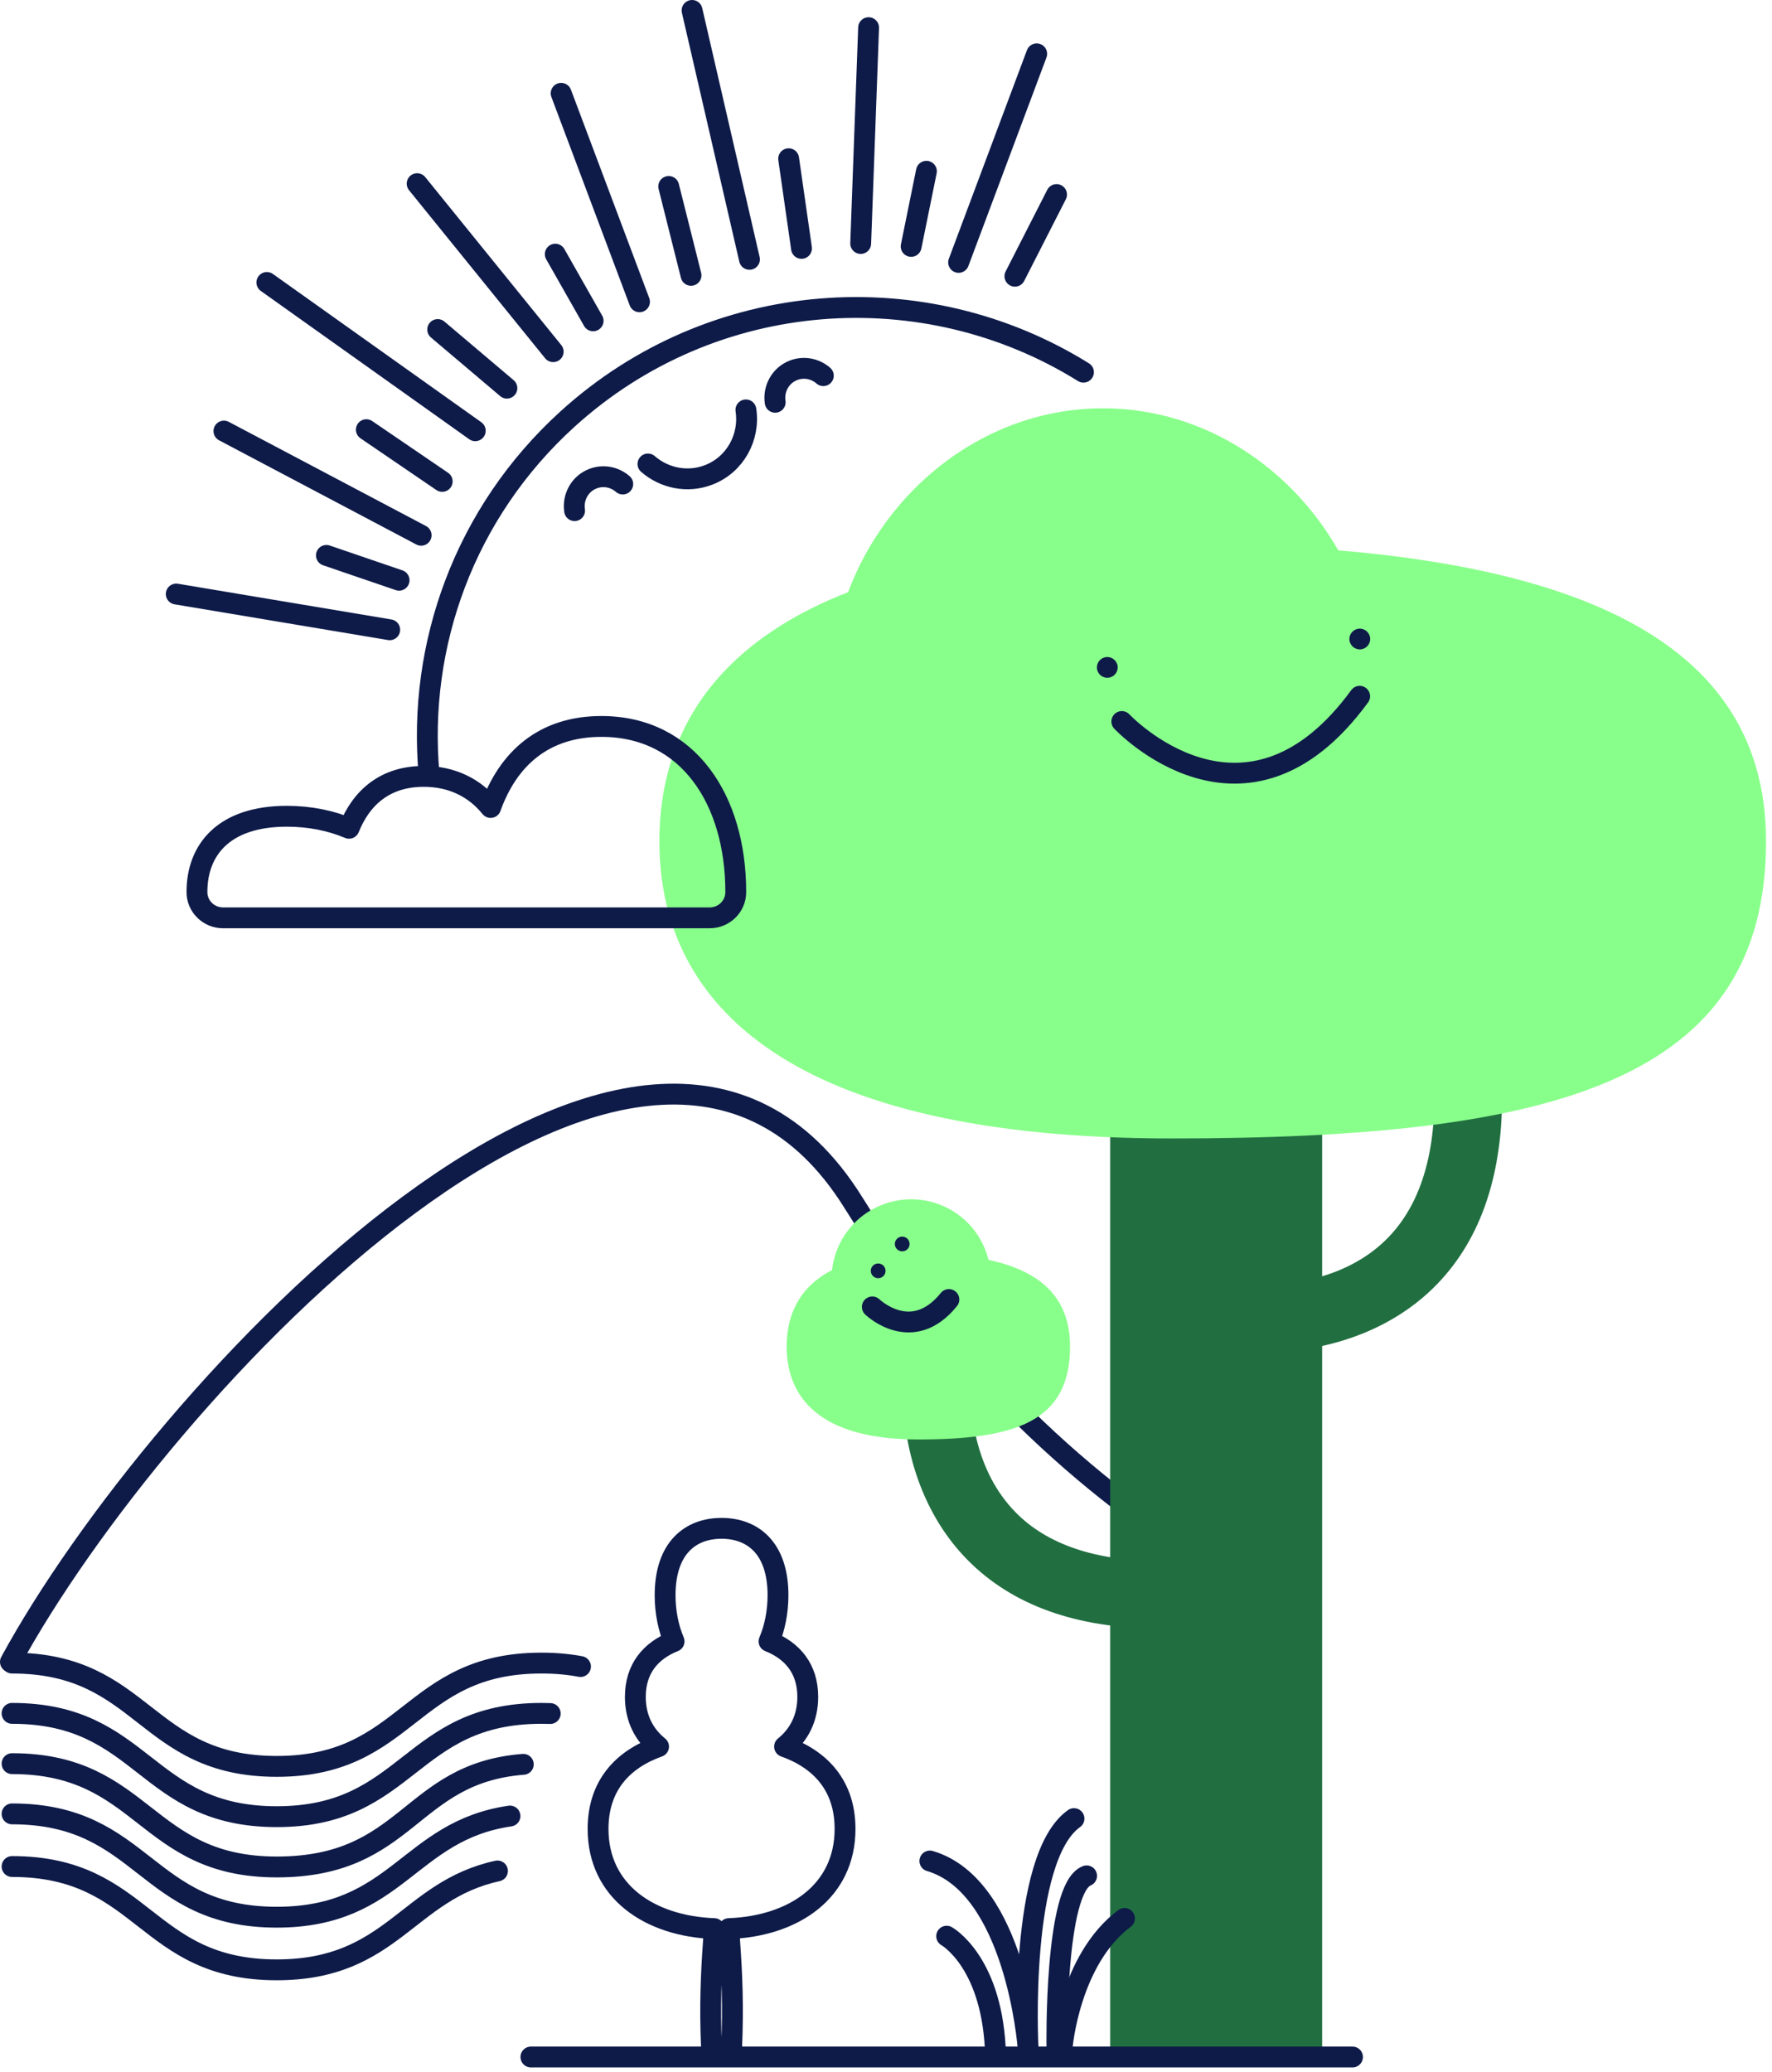 <svg width="255" height="298" viewBox="0 0 255 298" fill="none" xmlns="http://www.w3.org/2000/svg">
<path d="M158.721 58.731C137.031 58.731 119.441 77.802 119.441 99.44C119.441 121.078 137.025 138.614 158.721 138.614C180.417 138.614 198 121.078 198 99.44C198 77.802 180.417 58.731 158.721 58.731Z" fill="#89FF8B"/>
<path d="M1.5 239.055C22.709 200.039 92.775 124.816 122.794 172.97C137.909 197.214 156.061 213.838 175.296 225.567" stroke="#0E1B49" stroke-width="3" stroke-linecap="round" stroke-linejoin="round"/>
<path d="M1.735 239.224C20.779 239.224 20.779 254.084 39.822 254.084C58.866 254.084 58.866 239.224 77.909 239.224C79.996 239.224 81.858 239.4 83.537 239.721" stroke="#0E1B49" stroke-width="3" stroke-linecap="round" stroke-linejoin="round"/>
<path d="M1.735 246.457C20.779 246.457 20.779 261.317 39.822 261.317C58.866 261.317 58.866 246.457 77.909 246.457C78.341 246.457 78.767 246.463 79.181 246.481" stroke="#0E1B49" stroke-width="3" stroke-linecap="round" stroke-linejoin="round"/>
<path d="M1.735 253.69C20.779 253.69 20.779 268.55 39.822 268.55C58.866 268.55 58.823 255.074 75.305 253.788" stroke="#0E1B49" stroke-width="3" stroke-linecap="round" stroke-linejoin="round"/>
<path d="M1.735 260.916C20.779 260.916 20.779 275.776 39.822 275.776C57.229 275.776 58.726 263.361 73.389 261.225" stroke="#0E1B49" stroke-width="3" stroke-linecap="round" stroke-linejoin="round"/>
<path d="M1.735 268.488C20.779 268.488 20.779 283.348 39.822 283.348C56.487 283.348 58.568 271.971 71.588 269.125" stroke="#0E1B49" stroke-width="3" stroke-linecap="round" stroke-linejoin="round"/>
<path d="M93.243 66.741C95.586 68.774 98.914 69.49 101.974 68.312C105.795 66.844 107.936 62.9 107.34 58.962" stroke="#0E1B49" stroke-width="3" stroke-linecap="round" stroke-linejoin="round"/>
<path d="M118.481 54.035C117.331 53.033 115.695 52.682 114.192 53.264C112.312 53.986 111.259 55.928 111.551 57.864" stroke="#0E1B49" stroke-width="3" stroke-linecap="round" stroke-linejoin="round"/>
<path d="M89.617 69.624C88.467 68.622 86.83 68.27 85.328 68.853C83.447 69.575 82.395 71.517 82.687 73.452" stroke="#0E1B49" stroke-width="3" stroke-linecap="round" stroke-linejoin="round"/>
<path d="M155.916 53.537C133.045 39.302 102.606 41.28 81.683 60.266C66.819 73.755 60.078 92.814 61.739 111.351" stroke="#0E1B49" stroke-width="3" stroke-linecap="round" stroke-linejoin="round"/>
<path d="M146.05 39.733L152.043 27.985" stroke="#0E1B49" stroke-width="3" stroke-linecap="round" stroke-linejoin="round"/>
<path d="M137.949 37.743L149.187 7.744" stroke="#0E1B49" stroke-width="3" stroke-linecap="round" stroke-linejoin="round"/>
<path d="M131.119 35.443L133.316 24.636" stroke="#0E1B49" stroke-width="3" stroke-linecap="round" stroke-linejoin="round"/>
<path d="M123.858 35.024L124.996 3.981" stroke="#0E1B49" stroke-width="3" stroke-linecap="round" stroke-linejoin="round"/>
<path d="M113.491 22.834L115.341 35.728" stroke="#0E1B49" stroke-width="3" stroke-linecap="round" stroke-linejoin="round"/>
<path d="M99.591 1.5L107.853 37.306" stroke="#0E1B49" stroke-width="3" stroke-linecap="round" stroke-linejoin="round"/>
<path d="M99.443 39.605L96.231 26.82" stroke="#0E1B49" stroke-width="3" stroke-linecap="round" stroke-linejoin="round"/>
<path d="M92.027 43.41L80.753 13.423" stroke="#0E1B49" stroke-width="3" stroke-linecap="round" stroke-linejoin="round"/>
<path d="M85.354 46.147L79.908 36.56" stroke="#0E1B49" stroke-width="3" stroke-linecap="round" stroke-linejoin="round"/>
<path d="M79.608 50.587L60.029 26.419" stroke="#0E1B49" stroke-width="3" stroke-linecap="round" stroke-linejoin="round"/>
<path d="M62.986 47.402L72.946 55.831" stroke="#0E1B49" stroke-width="3" stroke-linecap="round" stroke-linejoin="round"/>
<path d="M38.402 40.631L68.391 61.959" stroke="#0E1B49" stroke-width="3" stroke-linecap="round" stroke-linejoin="round"/>
<path d="M63.634 69.246L52.719 61.807" stroke="#0E1B49" stroke-width="3" stroke-linecap="round" stroke-linejoin="round"/>
<path d="M60.605 76.994L32.223 62.007" stroke="#0E1B49" stroke-width="3" stroke-linecap="round" stroke-linejoin="round"/>
<path d="M57.43 83.464L46.972 79.89" stroke="#0E1B49" stroke-width="3" stroke-linecap="round" stroke-linejoin="round"/>
<path d="M56.082 90.588L25.363 85.448" stroke="#0E1B49" stroke-width="3" stroke-linecap="round" stroke-linejoin="round"/>
<path d="M181.134 194.576C180.769 194.576 180.404 194.576 180.039 194.564H179.838C177.155 194.54 174.983 192.355 174.995 189.685C175.007 187.01 177.167 184.849 179.844 184.849C179.936 184.849 180.075 184.849 180.258 184.856C184.815 184.959 193.363 184.261 199.399 178.381C204.059 173.836 206.426 166.883 206.426 157.696C206.426 155.014 208.604 152.842 211.293 152.842C213.983 152.842 216.161 155.014 216.161 157.696C216.161 169.589 212.808 178.885 206.201 185.323C200.062 191.306 191.185 194.57 181.128 194.57L181.134 194.576Z" fill="#216F41"/>
<path d="M166.863 234.247C154.938 234.247 145.617 230.904 139.161 224.314C132.943 217.967 129.658 208.702 129.901 198.217V198.016C129.926 195.353 132.104 193.187 134.775 193.187C134.781 193.187 134.787 193.187 134.799 193.187C137.476 193.199 139.648 195.353 139.648 198.023C139.648 198.114 139.648 198.253 139.642 198.435C139.533 202.98 140.238 211.505 146.134 217.524C150.691 222.172 157.67 224.533 166.875 224.533C169.564 224.533 171.742 226.705 171.742 229.387C171.742 232.069 169.564 234.241 166.875 234.241L166.863 234.247Z" fill="#216F41"/>
<path d="M190.263 139.561H159.763V295.266H190.263V139.561Z" fill="#216F41"/>
<path d="M168.581 78.24C113.678 78.24 94.89 97.384 94.89 121C94.89 144.616 113.678 163.76 168.581 163.76C223.485 163.76 254.143 155.617 254.143 121C254.143 90.455 223.485 78.24 168.581 78.24Z" fill="#89FF8B"/>
<path d="M161.434 103.784C161.434 103.784 179.163 122.721 195.663 100.155" stroke="#0E1B49" stroke-width="3" stroke-linecap="round" stroke-linejoin="round"/>
<path d="M159.178 94.519C158.357 94.61 157.767 95.35 157.858 96.169C157.949 96.989 158.691 97.577 159.513 97.486C160.334 97.395 160.924 96.655 160.833 95.836C160.742 95.017 160 94.428 159.178 94.519Z" fill="#0E1B49"/>
<path d="M195.513 90.435C194.692 90.526 194.102 91.266 194.193 92.085C194.284 92.905 195.026 93.493 195.848 93.402C196.669 93.311 197.259 92.571 197.168 91.752C197.077 90.933 196.335 90.344 195.513 90.435Z" fill="#0E1B49"/>
<path d="M28.343 128.293C28.343 122.286 32.151 117.413 41.284 117.413C44.581 117.413 47.654 118.051 50.228 119.143C52.035 114.647 55.496 111.679 60.978 111.679C65.122 111.679 68.359 113.378 70.604 116.151C73.104 109.173 78.215 104.495 86.538 104.495C99.108 104.495 105.88 115.15 105.88 128.293C105.88 128.305 105.88 128.317 105.88 128.329C105.88 130.374 104.194 132.025 102.138 132.025H65.402H32.085C30.04 132.025 28.355 130.386 28.343 128.348C28.343 128.329 28.343 128.311 28.343 128.287V128.293Z" stroke="#0E1B49" stroke-width="3" stroke-linecap="round" stroke-linejoin="round"/>
<path d="M105.204 294.791C105.241 294.791 105.277 294.615 105.29 294.354C105.539 288.687 105.332 283.894 105.028 279.67C104.979 278.9 104.931 278.141 104.888 277.419C114.215 277.073 121.607 272.073 121.607 263.075C121.607 256.892 118.115 253.093 112.901 251.237C114.969 249.568 116.241 247.165 116.241 244.089C116.241 240.017 114.026 237.444 110.668 236.103C111.483 234.186 111.958 231.905 111.958 229.459C111.958 222.675 108.319 219.842 103.835 219.842C99.351 219.842 95.713 222.669 95.713 229.459C95.713 231.911 96.188 234.192 97.003 236.103C93.644 237.444 91.43 240.017 91.43 244.089C91.43 247.171 92.695 249.568 94.77 251.237C89.556 253.093 86.064 256.892 86.064 263.075C86.064 272.073 93.462 277.073 102.783 277.419C102.74 278.147 102.698 278.9 102.643 279.67C102.339 283.894 102.132 288.687 102.381 294.354C102.393 294.615 102.424 294.791 102.466 294.791" stroke="#0E1B49" stroke-width="3" stroke-linecap="round" stroke-linejoin="round"/>
<path d="M133.812 267.693C146.156 271.315 147.933 294.391 147.933 294.391C147.933 294.391 146.552 267.28 154.553 261.595" stroke="#0E1B49" stroke-width="3" stroke-linecap="round" stroke-linejoin="round"/>
<path d="M152.096 294.393C152.096 294.393 151.737 271.65 156.367 269.83" stroke="#0E1B49" stroke-width="3" stroke-linecap="round" stroke-linejoin="round"/>
<path d="M152.851 294.458C152.851 294.458 153.909 281.849 161.825 275.951" stroke="#0E1B49" stroke-width="3" stroke-linecap="round" stroke-linejoin="round"/>
<path d="M136.229 278.508C136.229 278.508 142.49 281.973 143.214 294.387" stroke="#0E1B49" stroke-width="3" stroke-linecap="round" stroke-linejoin="round"/>
<path d="M76.401 295.887H194.629" stroke="#0E1B49" stroke-width="3" stroke-linecap="round" stroke-linejoin="round"/>
<path d="M135.504 194.482C141.346 192.068 144.121 185.388 141.701 179.561C139.281 173.734 132.582 170.967 126.74 173.381C120.897 175.794 118.123 182.475 120.543 188.301C122.963 194.128 129.661 196.895 135.504 194.482Z" fill="#89FF8B"/>
<path d="M132.078 180.311C118.018 180.311 113.205 186.299 113.205 193.684C113.205 201.068 118.018 207.057 132.078 207.057C146.139 207.057 153.987 204.509 153.987 193.684C153.987 184.133 146.139 180.311 132.078 180.311Z" fill="#89FF8B"/>
<path d="M126.258 181.751C125.675 181.815 125.253 182.339 125.318 182.921C125.383 183.503 125.908 183.923 126.491 183.858C127.075 183.794 127.496 183.27 127.431 182.688C127.367 182.106 126.841 181.686 126.258 181.751Z" fill="#0E1B49"/>
<path d="M129.718 177.884C129.135 177.949 128.713 178.473 128.778 179.055C128.843 179.636 129.368 180.057 129.951 179.992C130.535 179.927 130.956 179.404 130.891 178.822C130.826 178.24 130.301 177.82 129.718 177.884Z" fill="#0E1B49"/>
<path d="M125.53 187.99C125.53 187.99 131.237 193.52 136.55 186.929" stroke="#0E1B49" stroke-width="3" stroke-linecap="round" stroke-linejoin="round"/>
</svg>
